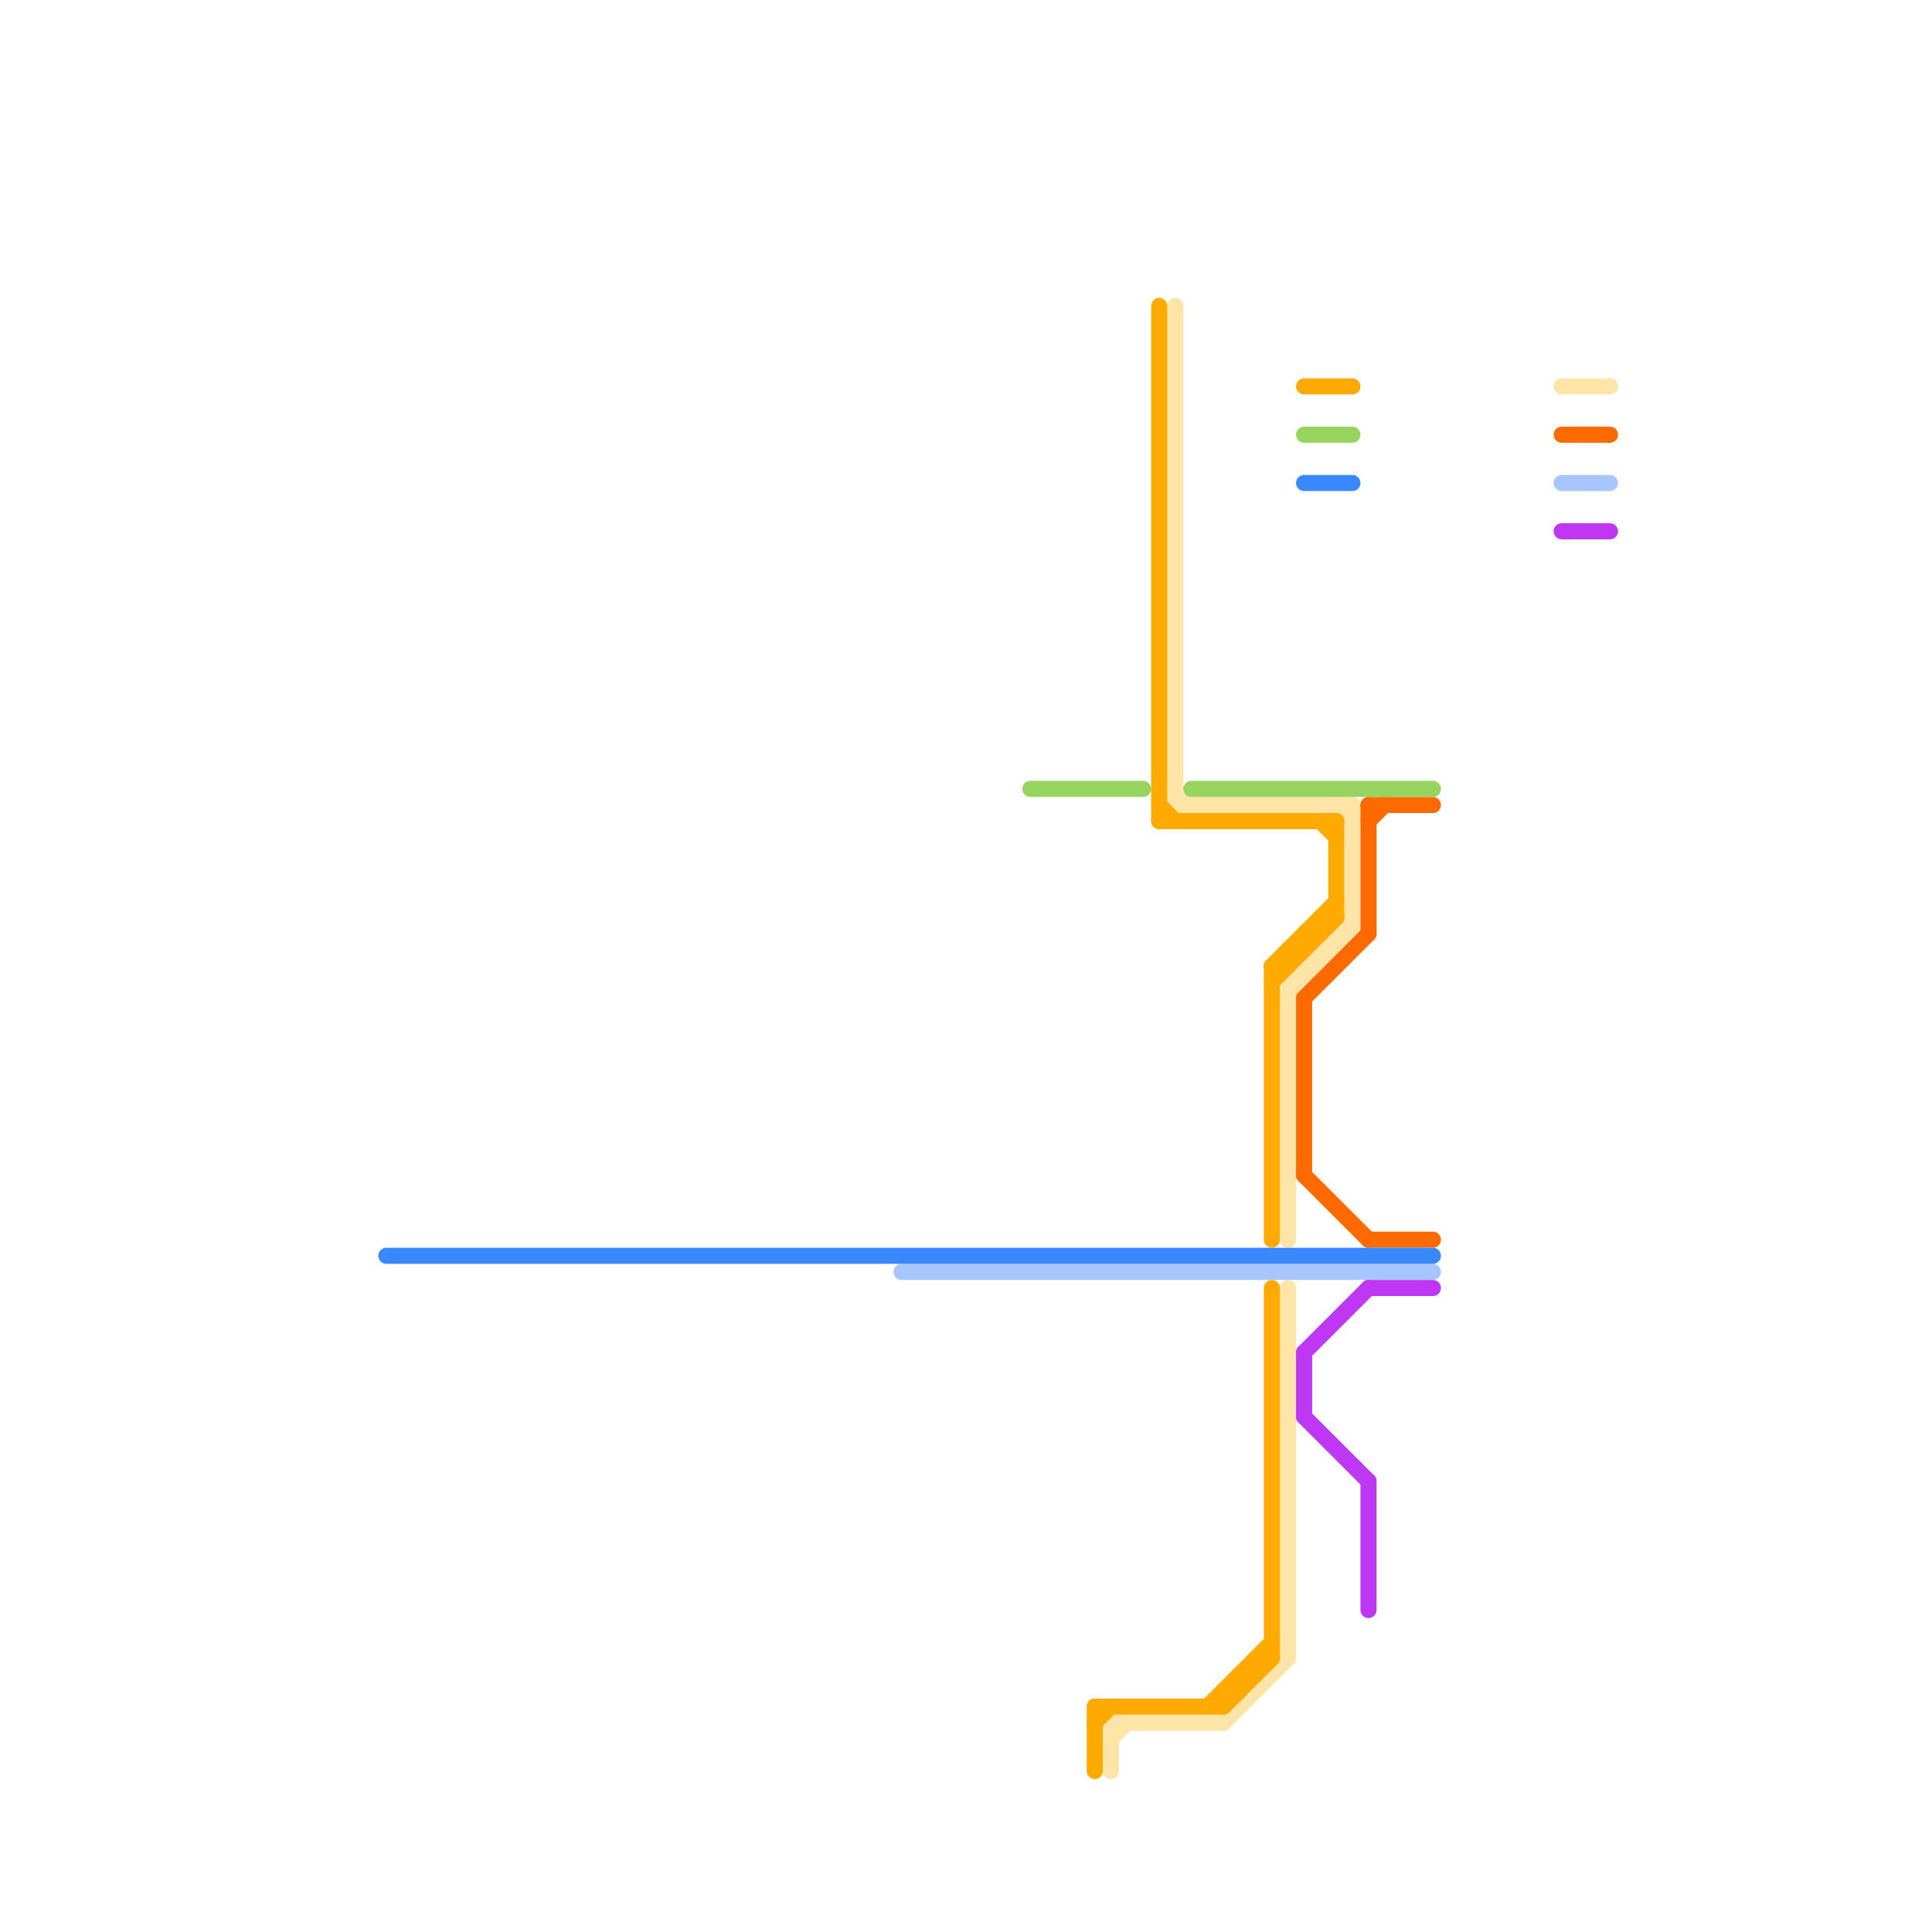 
<svg version="1.1" xmlns="http://www.w3.org/2000/svg" viewBox="0 0 120 120">
<style>text { font: 1px Helvetica; font-weight: 600; white-space: pre; dominant-baseline: central; } line { stroke-width: 1; fill: none; stroke-linecap: round; stroke-linejoin: round; } .c0 { stroke: #ffe4a8 } .c1 { stroke: #ff6a00 } .c2 { stroke: #a8c6fe } .c3 { stroke: #be38f3 } .c4 { stroke: #3a88fe } .c5 { stroke: #96d35f } .c6 { stroke: #ffaa00 }</style><defs><g id="wm-xf"><circle r="1.2" fill="#000"/><circle r="0.9" fill="#fff"/><circle r="0.6" fill="#000"/><circle r="0.3" fill="#fff"/></g><g id="wm"><circle r="0.6" fill="#000"/><circle r="0.3" fill="#fff"/></g></defs><line class="c0" x1="82" y1="59" x2="82" y2="60"/><line class="c0" x1="82" y1="59" x2="83" y2="59"/><line class="c0" x1="73" y1="49" x2="74" y2="50"/><line class="c0" x1="97" y1="24" x2="100" y2="24"/><line class="c0" x1="80" y1="62" x2="84" y2="58"/><line class="c0" x1="73" y1="50" x2="84" y2="50"/><line class="c0" x1="83" y1="50" x2="84" y2="51"/><line class="c0" x1="81" y1="60" x2="82" y2="60"/><line class="c0" x1="80" y1="61" x2="81" y2="61"/><line class="c0" x1="73" y1="19" x2="73" y2="50"/><line class="c0" x1="80" y1="61" x2="84" y2="57"/><line class="c0" x1="76" y1="107" x2="80" y2="103"/><line class="c0" x1="69" y1="107" x2="76" y2="107"/><line class="c0" x1="81" y1="60" x2="81" y2="61"/><line class="c0" x1="83" y1="58" x2="84" y2="58"/><line class="c0" x1="69" y1="107" x2="69" y2="110"/><line class="c0" x1="80" y1="61" x2="80" y2="77"/><line class="c0" x1="80" y1="80" x2="80" y2="103"/><line class="c0" x1="83" y1="58" x2="83" y2="59"/><line class="c0" x1="84" y1="50" x2="84" y2="58"/><line class="c0" x1="69" y1="108" x2="70" y2="107"/><line class="c1" x1="85" y1="50" x2="89" y2="50"/><line class="c1" x1="81" y1="62" x2="81" y2="73"/><line class="c1" x1="81" y1="73" x2="85" y2="77"/><line class="c1" x1="97" y1="27" x2="100" y2="27"/><line class="c1" x1="85" y1="50" x2="85" y2="58"/><line class="c1" x1="81" y1="62" x2="85" y2="58"/><line class="c1" x1="85" y1="51" x2="86" y2="50"/><line class="c1" x1="85" y1="77" x2="89" y2="77"/><line class="c2" x1="97" y1="30" x2="100" y2="30"/><line class="c2" x1="56" y1="79" x2="89" y2="79"/><line class="c3" x1="81" y1="84" x2="85" y2="80"/><line class="c3" x1="81" y1="88" x2="85" y2="92"/><line class="c3" x1="85" y1="92" x2="85" y2="100"/><line class="c3" x1="81" y1="84" x2="81" y2="88"/><line class="c3" x1="97" y1="33" x2="100" y2="33"/><line class="c3" x1="85" y1="80" x2="89" y2="80"/><line class="c4" x1="81" y1="30" x2="84" y2="30"/><line class="c4" x1="24" y1="78" x2="89" y2="78"/><line class="c5" x1="64" y1="49" x2="71" y2="49"/><line class="c5" x1="74" y1="49" x2="89" y2="49"/><line class="c5" x1="81" y1="27" x2="84" y2="27"/><line class="c6" x1="76" y1="105" x2="77" y2="105"/><line class="c6" x1="81" y1="58" x2="81" y2="59"/><line class="c6" x1="68" y1="106" x2="68" y2="110"/><line class="c6" x1="79" y1="60" x2="80" y2="60"/><line class="c6" x1="76" y1="105" x2="76" y2="106"/><line class="c6" x1="78" y1="103" x2="79" y2="103"/><line class="c6" x1="79" y1="60" x2="79" y2="77"/><line class="c6" x1="72" y1="50" x2="73" y2="51"/><line class="c6" x1="82" y1="51" x2="83" y2="52"/><line class="c6" x1="77" y1="104" x2="78" y2="104"/><line class="c6" x1="78" y1="103" x2="78" y2="104"/><line class="c6" x1="79" y1="60" x2="83" y2="56"/><line class="c6" x1="77" y1="104" x2="77" y2="105"/><line class="c6" x1="80" y1="59" x2="81" y2="59"/><line class="c6" x1="75" y1="106" x2="79" y2="102"/><line class="c6" x1="76" y1="106" x2="79" y2="103"/><line class="c6" x1="79" y1="80" x2="79" y2="103"/><line class="c6" x1="79" y1="61" x2="83" y2="57"/><line class="c6" x1="80" y1="59" x2="80" y2="60"/><line class="c6" x1="82" y1="57" x2="83" y2="57"/><line class="c6" x1="72" y1="51" x2="83" y2="51"/><line class="c6" x1="68" y1="107" x2="69" y2="106"/><line class="c6" x1="82" y1="57" x2="82" y2="58"/><line class="c6" x1="83" y1="51" x2="83" y2="57"/><line class="c6" x1="81" y1="24" x2="84" y2="24"/><line class="c6" x1="72" y1="19" x2="72" y2="51"/><line class="c6" x1="68" y1="106" x2="76" y2="106"/><line class="c6" x1="81" y1="58" x2="82" y2="58"/>
</svg>
